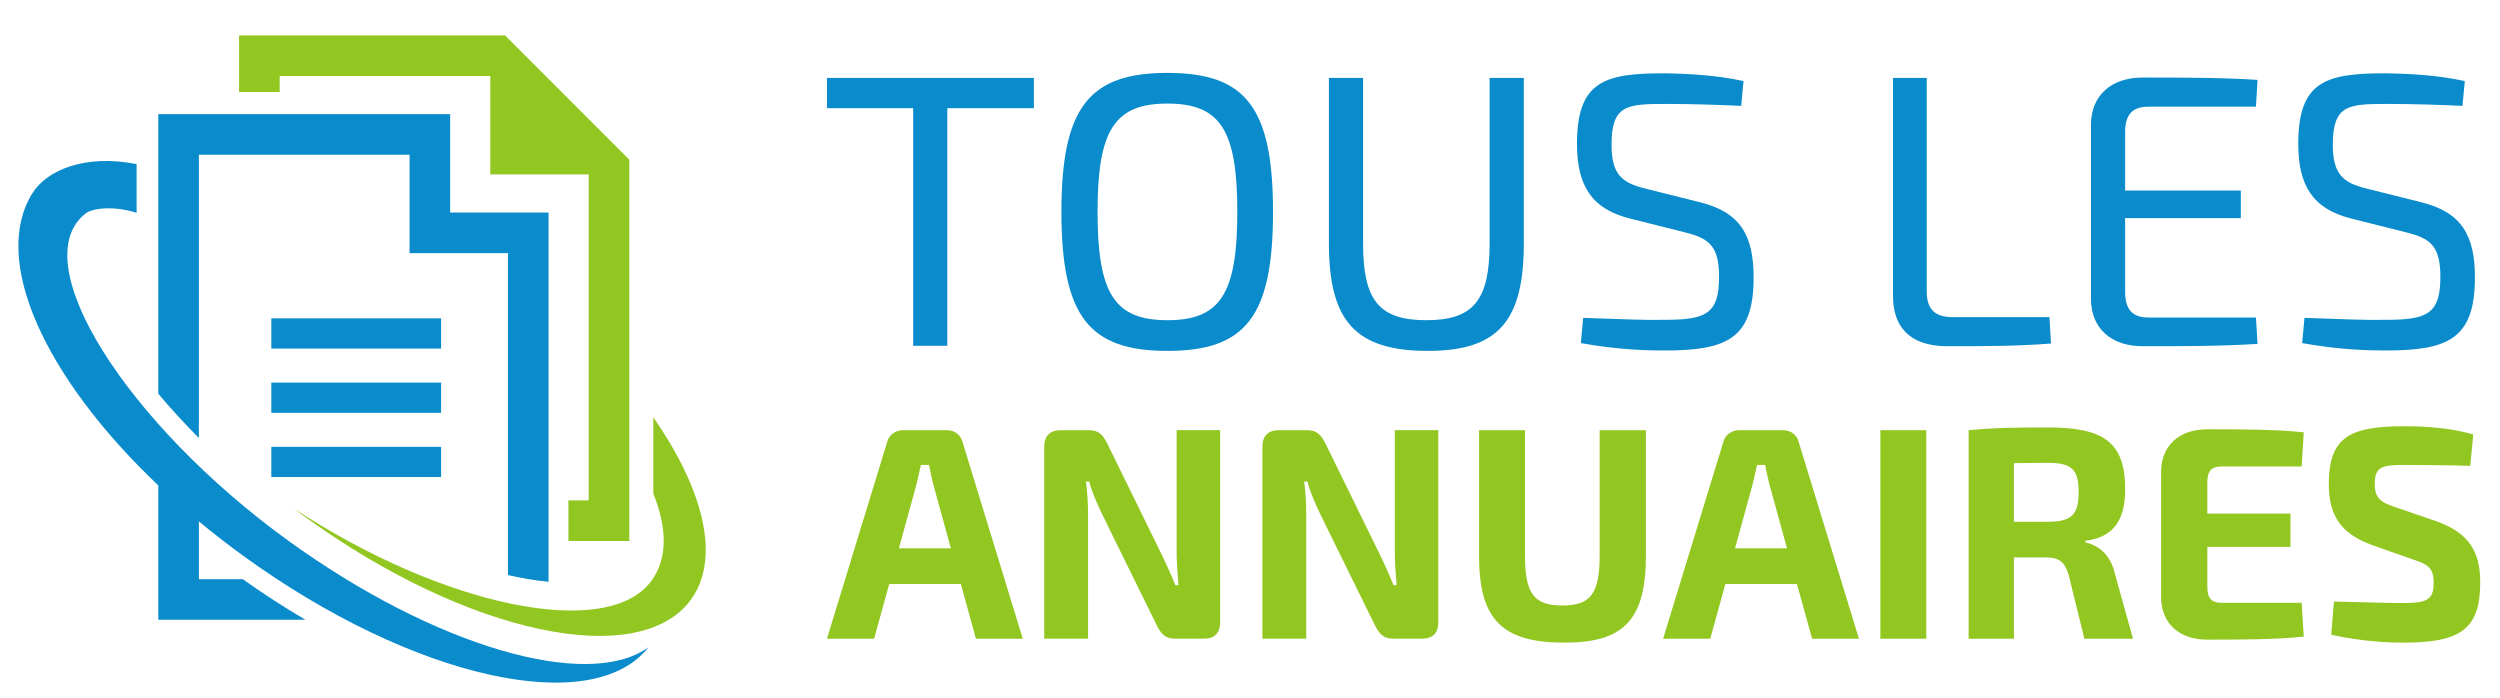 <?xml version="1.0" encoding="utf-8"?>
<!-- Generator: Adobe Illustrator 16.0.0, SVG Export Plug-In . SVG Version: 6.00 Build 0)  -->
<!DOCTYPE svg PUBLIC "-//W3C//DTD SVG 1.1//EN" "http://www.w3.org/Graphics/SVG/1.1/DTD/svg11.dtd">
<svg version="1.1" id="Calque_1" xmlns="http://www.w3.org/2000/svg" xmlns:xlink="http://www.w3.org/1999/xlink" x="0px" y="0px"
	 width="154px" height="43px" viewBox="0 0 154 43" enable-background="new 0 0 154 43" xml:space="preserve">
<g>
	<g>
		<polygon fill="#92C620" points="30.202,10.743 36.265,10.743 36.265,30.826 35.015,30.826 35.015,33.327 38.765,33.327 
			38.765,9.834 31.112,2.181 14.727,2.181 14.727,5.667 17.227,5.667 17.227,4.682 30.202,4.682 		"/>
		<path fill="#92C620" d="M40.244,25.705v4.699c0.856,2.125,0.89,3.988-0.108,5.363c-2.702,3.723-12.855,1.59-22.046-4.455
			c0.24,0.184,0.479,0.362,0.725,0.541c9.926,7.201,20.559,9.476,23.749,5.079C44.404,34.395,43.36,30.189,40.244,25.705z"/>
	</g>
	<g>
		<path fill="#098BCC" d="M17.704,33.268C7.84,26.11,1.412,16.117,5.294,13.133c0.402-0.309,1.756-0.475,3.121-0.02V10.11
			c-3.183-0.635-5.537,0.377-6.42,1.794c-2.558,4.1,0.732,11.33,7.756,17.998v8.273h9.057c-1.284-0.754-2.573-1.588-3.854-2.498
			h-2.701V32.12c0.872,0.721,1.784,1.433,2.74,2.125c10.412,7.555,21.515,10.037,24.956,5.618
			C36.261,42.574,26.787,39.859,17.704,33.268z"/>
		<path fill="#098BCC" d="M12.252,9.532h12.976v6.062h6.063v19.831c0.869,0.196,1.705,0.335,2.5,0.413V13.093h-6.062V7.03H9.751
			v17.226c0.762,0.905,1.599,1.819,2.501,2.727V9.532z"/>
		<rect x="16.713" y="19.611" fill="#098BCC" width="10.458" height="1.862"/>
		<rect x="16.713" y="23.568" fill="#098BCC" width="10.458" height="1.862"/>
		<rect x="16.713" y="27.526" fill="#098BCC" width="10.458" height="1.862"/>
	</g>
</g>
<g>
	<g>
		<path fill="#098BCC" d="M58.354,6.667v14.636H56.25V6.667h-5.31V4.802h12.747v1.865H58.354z"/>
		<path fill="#098BCC" d="M78.418,13.051c0,6.458-1.698,8.564-6.504,8.564c-4.807,0-6.53-2.106-6.53-8.564
			c0-6.456,1.723-8.561,6.53-8.561C76.721,4.49,78.418,6.596,78.418,13.051z M67.609,13.051c0,5.048,1.052,6.673,4.305,6.673
			c3.252,0,4.305-1.625,4.305-6.673c0-5.046-1.053-6.671-4.305-6.671C68.661,6.38,67.609,8.005,67.609,13.051z"/>
		<path fill="#098BCC" d="M93.867,14.989c0,4.784-1.579,6.626-5.908,6.626c-4.471,0-6.098-1.842-6.098-6.626V4.802h2.104v10.187
			c0,3.54,1.005,4.735,3.899,4.735c2.869,0,3.897-1.196,3.897-4.735V4.802h2.105V14.989z"/>
		<path fill="#098BCC" d="M107.401,4.993l-0.144,1.53c-1.386-0.071-3.133-0.121-4.662-0.121c-2.393,0-3.324,0.072-3.324,2.512
			c0,1.817,0.62,2.344,2.08,2.702l3.349,0.838c2.534,0.622,3.323,2.08,3.323,4.64c0,3.802-1.675,4.497-5.523,4.497
			c-1.077,0-2.87-0.049-5.119-0.456l0.145-1.554c2.798,0.096,3.683,0.143,5.045,0.119c2.536,0,3.324-0.382,3.324-2.654
			c0-1.914-0.646-2.369-2.079-2.726l-3.421-0.861c-2.392-0.598-3.253-2.081-3.253-4.592c0-3.851,1.675-4.352,5.358-4.352
			C104.054,4.539,105.753,4.634,107.401,4.993z"/>
		<path fill="#098BCC" d="M118.688,17.955c0,1.1,0.501,1.58,1.602,1.58h5.955l0.097,1.626c-2.082,0.166-4.258,0.166-6.387,0.166
			c-2.438,0-3.347-1.314-3.347-3.107V4.802h2.08V17.955z"/>
		<path fill="#098BCC" d="M139.063,21.184c-2.2,0.143-4.711,0.143-7.078,0.143c-1.938,0-3.157-1.099-3.181-2.869V7.647
			c0.023-1.771,1.243-2.87,3.181-2.87c2.367,0,4.878,0,7.078,0.144l-0.096,1.65h-6.624c-0.98,0-1.436,0.479-1.436,1.578v3.587h7.127
			v1.699h-7.127v4.52c0,1.125,0.455,1.603,1.436,1.603h6.624L139.063,21.184z"/>
		<path fill="#098BCC" d="M151.832,4.993l-0.144,1.53c-1.387-0.071-3.134-0.121-4.663-0.121c-2.392,0-3.323,0.072-3.323,2.512
			c0,1.817,0.621,2.344,2.08,2.702l3.35,0.838c2.533,0.622,3.323,2.08,3.323,4.64c0,3.802-1.674,4.497-5.525,4.497
			c-1.075,0-2.869-0.049-5.117-0.456l0.143-1.554c2.798,0.096,3.685,0.143,5.047,0.119c2.534,0,3.324-0.382,3.324-2.654
			c0-1.914-0.646-2.369-2.081-2.726l-3.419-0.861c-2.394-0.598-3.254-2.081-3.254-4.592c0-3.851,1.676-4.352,5.357-4.352
			C148.485,4.539,150.183,4.634,151.832,4.993z"/>
	</g>
	<g>
		<path fill="#92C620" d="M54.776,35.976l-0.931,3.369H50.94l3.705-12.101c0.112-0.466,0.521-0.745,0.986-0.745h2.681
			c0.484,0,0.875,0.279,0.986,0.745l3.705,12.101h-2.885l-0.931-3.369H54.776z M57.494,29.85c-0.093-0.391-0.205-0.818-0.26-1.209
			H56.73l-0.279,1.209l-1.08,3.929h3.203L57.494,29.85z"/>
		<path fill="#92C620" d="M75.16,38.321c0,0.67-0.334,1.023-1.005,1.023h-1.769c-0.595,0-0.856-0.279-1.135-0.837l-3.37-6.852
			c-0.26-0.559-0.632-1.359-0.782-1.993h-0.205c0.093,0.671,0.131,1.378,0.131,2.049v7.633h-2.7V27.523
			c0-0.671,0.354-1.024,1.024-1.024h1.731c0.596,0,0.856,0.279,1.135,0.838l3.258,6.646c0.28,0.559,0.633,1.34,0.931,2.065h0.187
			c-0.056-0.726-0.112-1.433-0.112-2.158v-7.392h2.681V38.321z"/>
		<path fill="#92C620" d="M88.6,38.321c0,0.67-0.335,1.023-1.005,1.023h-1.769c-0.596,0-0.856-0.279-1.136-0.837l-3.369-6.852
			c-0.261-0.559-0.633-1.359-0.782-1.993h-0.205c0.093,0.671,0.131,1.378,0.131,2.049v7.633h-2.7V27.523
			c0-0.671,0.354-1.024,1.023-1.024h1.731c0.596,0,0.857,0.279,1.136,0.838l3.258,6.646c0.279,0.559,0.633,1.34,0.931,2.065h0.186
			c-0.055-0.726-0.111-1.433-0.111-2.158v-7.392H88.6V38.321z"/>
		<path fill="#92C620" d="M101.388,34.226c0,3.928-1.341,5.361-5.009,5.361c-3.872,0-5.269-1.434-5.269-5.361v-7.727h2.83v7.727
			c0,2.363,0.559,3.071,2.309,3.071c1.712,0,2.29-0.708,2.29-3.071v-7.727h2.849V34.226z"/>
		<path fill="#92C620" d="M106.282,35.976l-0.931,3.369h-2.904l3.705-12.101c0.111-0.466,0.521-0.745,0.986-0.745h2.681
			c0.483,0,0.875,0.279,0.986,0.745l3.706,12.101h-2.886l-0.932-3.369H106.282z M109.001,29.85
			c-0.094-0.391-0.205-0.818-0.262-1.209h-0.502l-0.279,1.209l-1.081,3.929h3.203L109.001,29.85z"/>
		<path fill="#92C620" d="M115.831,39.345V26.499h2.83v12.846H115.831z"/>
		<path fill="#92C620" d="M128.397,39.345l-0.967-3.929c-0.243-0.818-0.616-1.079-1.38-1.079h-1.991v5.008h-2.792V26.499
			c1.546-0.148,2.588-0.168,4.896-0.168c3.352,0,4.748,0.856,4.748,3.799c0,1.805-0.633,2.96-2.457,3.182v0.095
			c0.651,0.148,1.525,0.614,1.824,1.937l1.116,4.002H128.397z M126.107,32.141c1.489,0,1.937-0.411,1.937-1.824
			c0-1.435-0.447-1.807-1.937-1.807l-2.048,0.019v3.612H126.107z"/>
		<path fill="#92C620" d="M141.912,39.215c-1.75,0.187-3.966,0.187-5.958,0.187c-1.713,0-2.812-1.006-2.83-2.588v-7.782
			c0.019-1.582,1.117-2.588,2.83-2.588c1.992,0,4.208,0,5.958,0.187l-0.13,2.103h-4.935c-0.614,0-0.875,0.279-0.875,0.95v1.954h5.12
			v2.049h-5.12v2.476c0,0.689,0.261,0.969,0.875,0.969h4.935L141.912,39.215z"/>
		<path fill="#92C620" d="M152.354,26.76l-0.187,1.938c-1.08-0.038-2.662-0.057-4.021-0.057c-1.377,0-1.861,0.073-1.861,1.172
			c0,0.894,0.372,1.136,1.341,1.453l2.438,0.838c2.047,0.725,2.718,1.898,2.718,3.779c0,2.923-1.267,3.704-4.767,3.704
			c-0.818,0-2.438-0.056-4.411-0.484l0.167-2.048c2.382,0.056,3.426,0.093,4.244,0.093c1.49,0,1.899-0.204,1.899-1.247
			c0-0.911-0.354-1.136-1.211-1.415l-2.587-0.912c-1.955-0.707-2.662-1.861-2.662-3.761c0-2.941,1.359-3.556,4.673-3.556
			C149.394,26.257,150.92,26.351,152.354,26.76z"/>
	</g>
</g>
</svg>

